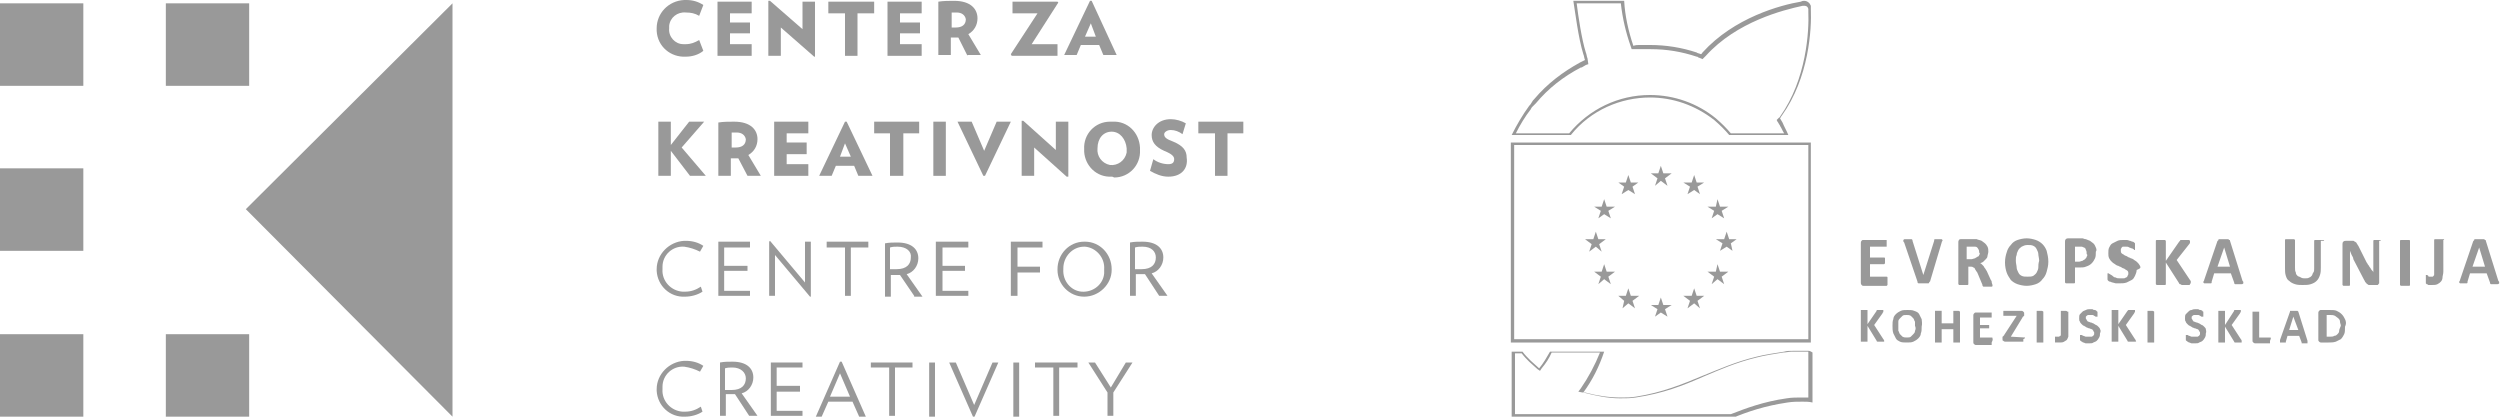 <?xml version="1.0" encoding="UTF-8"?> <!-- Generator: Adobe Illustrator 24.2.1, SVG Export Plug-In . SVG Version: 6.00 Build 0) --> <svg xmlns="http://www.w3.org/2000/svg" xmlns:xlink="http://www.w3.org/1999/xlink" version="1.1" id="Layer_1" x="0px" y="0px" viewBox="0 0 300 50" style="enable-background:new 0 0 300 50;" xml:space="preserve"> <style type="text/css"> .st0{fill:#999999;} </style> <g> <path class="st0" d="M82.3,6.8c-1.8,0.1-3.4-1.2-3.5-3.1c0-0.1,0-0.2,0-0.3c0-1.8,1.4-3.3,3.3-3.4c0.1,0,0.2,0,0.3,0 c0.7,0,1.4,0.2,2,0.6l-0.5,1.3c-0.5-0.3-1-0.4-1.6-0.4c-1-0.1-1.9,0.6-2,1.6c0,0.1,0,0.2,0,0.3c-0.1,1,0.7,1.9,1.7,1.9 c0.1,0,0.2,0,0.3,0c0.6,0,1.1-0.2,1.6-0.5l0.5,1.3C83.8,6.6,83,6.8,82.3,6.8"></path> <polygon class="st0" points="86.1,0.2 86.1,6.7 90.2,6.7 90.2,5.3 87.6,5.3 87.6,4 90,4 90,2.7 87.6,2.7 87.6,1.6 90.2,1.6 90.2,0.2 "></polygon> <polygon class="st0" points="92.4,0.1 92.2,0.1 92.2,6.7 93.7,6.7 93.7,3.3 97.7,6.8 97.8,6.8 97.8,0.2 96.3,0.2 96.3,3.5 "></polygon> <polygon class="st0" points="99.4,0.2 99.4,1.6 101.4,1.6 101.4,6.7 102.9,6.7 102.9,1.6 104.9,1.6 104.9,0.2 "></polygon> <polygon class="st0" points="106.5,0.2 106.5,6.7 110.6,6.7 110.6,5.3 108,5.3 108,4 110.4,4 110.4,2.7 108,2.7 108,1.6 110.6,1.6 110.6,0.2 "></polygon> <path class="st0" d="M116.1,6.7L115,4.5c-0.1,0-0.2,0-0.3,0c-0.2,0-0.3,0-0.6,0v2.1h-1.5V0.2c0.6-0.1,1.3-0.1,1.9-0.1 c2,0,2.8,1,2.8,2.1c0,0.8-0.4,1.5-1.1,1.9l1.5,2.5H116.1z M114.8,1.5c-0.2,0-0.4,0-0.6,0v1.8c0.2,0,0.3,0,0.5,0 c0.7,0,1.2-0.3,1.2-1C115.8,1.8,115.4,1.5,114.8,1.5"></path> <polygon class="st0" points="121.5,0.2 121.5,1.6 124.5,1.6 121.3,6.5 121.4,6.7 126.9,6.7 126.9,5.3 123.8,5.3 127,0.3 126.9,0.2 "></polygon> <path class="st0" d="M130.9,2.8l0.6,1.6h-1.3L130.9,2.8z M130.8,0.1l-3.1,6.5h1.5l0.5-1.2h2.2l0.5,1.2h1.6L131,0.1H130.8z"></path> <polygon class="st0" points="82.8,21.1 80.5,18.1 80.5,21.1 79,21.1 79,14.6 80.5,14.6 80.5,17.4 82.7,14.6 84.5,14.6 81.8,17.7 84.7,21.1 "></polygon> <path class="st0" d="M89.7,21.1L88.6,19c-0.1,0-0.2,0-0.3,0c-0.2,0-0.3,0-0.6,0v2.1h-1.5v-6.4c0.6-0.1,1.3-0.1,1.9-0.1 c2,0,2.8,1,2.8,2.1c0,0.8-0.4,1.5-1.1,1.9l1.5,2.5H89.7z M88.4,15.9c-0.2,0-0.4,0-0.6,0v1.8c0.2,0,0.3,0,0.5,0c0.7,0,1.2-0.3,1.2-1 C89.4,16.2,89,15.9,88.4,15.9"></path> <polygon class="st0" points="92.9,21.1 92.9,14.6 97,14.6 97,16 94.4,16 94.4,17.1 96.8,17.1 96.8,18.5 94.4,18.5 94.4,19.7 97,19.7 97,21.1 "></polygon> <path class="st0" d="M103,21.1l-0.5-1.2h-2.2l-0.5,1.2h-1.5l3.1-6.5h0.2l3.1,6.5H103z M101.4,17.2l-0.6,1.6h1.3L101.4,17.2z"></path> <polygon class="st0" points="108.4,16 108.4,21.1 106.8,21.1 106.8,16 104.9,16 104.9,14.6 110.3,14.6 110.3,16 "></polygon> <rect x="112" y="14.6" class="st0" width="1.5" height="6.5"></rect> <polygon class="st0" points="118.2,21.1 118,21.1 114.9,14.6 116.6,14.6 118.1,18.1 119.6,14.6 121.3,14.6 "></polygon> <polygon class="st0" points="128,21.2 124.1,17.7 124.1,21.1 122.6,21.1 122.6,14.5 122.8,14.5 126.7,18 126.7,14.6 128.2,14.6 128.2,21.2 "></polygon> <path class="st0" d="M133.4,21.2c-1.8,0.1-3.2-1.3-3.3-3c0-0.1,0-0.2,0-0.3c-0.1-1.8,1.3-3.3,3.1-3.3c0.1,0,0.2,0,0.3,0 c1.8-0.1,3.2,1.3,3.3,3.1c0,0.1,0,0.2,0,0.3c0.1,1.8-1.3,3.3-3.1,3.3C133.5,21.2,133.5,21.2,133.4,21.2 M133.4,15.8 c-1,0-1.7,0.8-1.7,2c-0.1,0.9,0.5,1.8,1.5,2c0.9,0.1,1.8-0.5,2-1.5c0-0.2,0-0.4,0-0.5C135.1,16.7,134.4,15.8,133.4,15.8"></path> <path class="st0" d="M140.2,21.2c-0.8,0-1.5-0.3-2.2-0.7l0.4-1.4c0.5,0.4,1.2,0.6,1.8,0.6c0.5,0,0.7-0.2,0.7-0.6 c0-0.3-0.2-0.6-1.2-1c-1.1-0.5-1.5-1.1-1.5-1.9c0-0.9,0.8-1.9,2.3-1.9c0.6,0,1.3,0.2,1.8,0.5l-0.4,1.3c-0.4-0.3-0.9-0.5-1.4-0.5 c-0.5,0-0.8,0.3-0.8,0.5c0,0.4,0.3,0.6,1.1,0.9c1.2,0.5,1.6,1.1,1.6,1.9C142.6,20.2,141.8,21.2,140.2,21.2"></path> <polygon class="st0" points="143.8,14.6 143.8,16 145.8,16 145.8,21.1 147.3,21.1 147.3,16 149.2,16 149.2,14.6 "></polygon> <path class="st0" d="M82.2,35.6c-1.8,0.1-3.3-1.3-3.4-3.1c0-0.1,0-0.2,0-0.2c0-1.8,1.5-3.3,3.3-3.4c0,0,0.1,0,0.2,0 c0.8,0,1.5,0.2,2.1,0.6L84,30.2c-0.6-0.3-1.2-0.5-1.9-0.6c-1.4-0.1-2.6,1-2.6,2.4c0,0.1,0,0.2,0,0.3c-0.1,1.4,1,2.6,2.4,2.7 c0.1,0,0.2,0,0.3,0c0.7,0,1.3-0.2,1.9-0.6l0.2,0.6C83.7,35.4,82.9,35.6,82.2,35.6"></path> <polygon class="st0" points="86.2,35.5 86.2,29 90,29 90,29.7 86.9,29.7 86.9,31.9 89.7,31.9 89.7,32.5 86.9,32.5 86.9,34.9 90,34.9 90,35.5 "></polygon> <polygon class="st0" points="97.2,35.6 93,30.6 93,35.5 92.3,35.5 92.3,29 92.4,28.9 96.6,33.9 96.6,29 97.3,29 97.3,35.6 "></polygon> <polygon class="st0" points="102.1,29.7 102.1,35.5 101.4,35.5 101.4,29.7 99.2,29.7 99.2,29 104.2,29 104.2,29.7 "></polygon> <path class="st0" d="M109.7,35.5L108,33c-0.1,0-0.3,0-0.4,0c-0.2,0-0.5,0-0.7,0v2.6h-0.7v-6.4c0.5-0.1,1-0.1,1.5-0.1 c1.7,0,2.5,0.8,2.5,1.9c0,0.9-0.6,1.7-1.4,1.9l1.9,2.7H109.7z M107.7,29.6c-0.3,0-0.6,0-0.9,0.1v2.6c0.3,0,0.5,0,0.8,0 c1.2,0,1.7-0.6,1.7-1.4C109.4,30.2,108.8,29.6,107.7,29.6"></path> <polygon class="st0" points="112.3,35.5 112.3,29 116.2,29 116.2,29.7 113.1,29.7 113.1,31.9 115.8,31.9 115.8,32.5 113.1,32.5 113.1,34.9 116.2,34.9 116.2,35.5 "></polygon> <polygon class="st0" points="122.1,29.7 122.1,32 124.8,32 124.8,32.7 122.1,32.7 122.1,35.5 121.3,35.5 121.3,29 125.1,29 125.1,29.7 "></polygon> <path class="st0" d="M130.1,35.6c-1.8,0-3.2-1.5-3.2-3.2c0,0,0-0.1,0-0.1c0-1.8,1.4-3.3,3.2-3.3c0,0,0,0,0.1,0 c1.8,0,3.2,1.5,3.2,3.3c0,0,0,0.1,0,0.1C133.4,34.1,131.9,35.6,130.1,35.6C130.1,35.6,130.1,35.6,130.1,35.6 M130.1,29.6 c-1.4,0-2.5,1.2-2.5,2.6c0,0,0,0.1,0,0.1c-0.1,1.4,0.9,2.6,2.2,2.7c1.4,0.1,2.6-0.9,2.7-2.2c0-0.2,0-0.3,0-0.5 c0.1-1.4-1-2.6-2.3-2.7C130.2,29.6,130.1,29.6,130.1,29.6"></path> <path class="st0" d="M139.1,35.5l-1.7-2.6c-0.1,0-0.3,0-0.4,0c-0.2,0-0.5,0-0.7,0v2.6h-0.7v-6.4c0.5-0.1,1-0.1,1.5-0.1 c1.7,0,2.5,0.8,2.5,1.9c0,0.9-0.6,1.7-1.4,1.9l1.9,2.7H139.1z M137.1,29.6c-0.3,0-0.6,0-0.9,0.1v2.6c0.3,0,0.5,0,0.8,0 c1.2,0,1.7-0.6,1.7-1.4C138.7,30.2,138.2,29.6,137.1,29.6"></path> <path class="st0" d="M82.2,50c-1.8,0.1-3.3-1.3-3.4-3.1c0-0.1,0-0.2,0-0.2c0-1.8,1.5-3.3,3.3-3.4c0,0,0.1,0,0.2,0 c0.8,0,1.5,0.2,2.1,0.6L84,44.6c-0.6-0.3-1.2-0.5-1.9-0.6c-1.4-0.1-2.6,1-2.6,2.4c0,0.1,0,0.2,0,0.3c-0.1,1.4,1,2.6,2.4,2.7 c0.1,0,0.2,0,0.3,0c0.7,0,1.3-0.2,1.9-0.6l0.2,0.6C83.7,49.8,82.9,50,82.2,50"></path> <path class="st0" d="M89.9,49.9l-1.7-2.6c-0.1,0-0.3,0-0.4,0c-0.2,0-0.5,0-0.7,0v2.6h-0.7v-6.4c0.5-0.1,1-0.1,1.5-0.1 c1.7,0,2.5,0.8,2.5,1.9c0,0.9-0.6,1.7-1.4,1.9l1.9,2.7H89.9z M87.9,44.1c-0.3,0-0.6,0-0.9,0.1v2.6c0.3,0,0.5,0,0.8,0 c1.2,0,1.7-0.6,1.7-1.4C89.5,44.7,88.9,44.1,87.9,44.1"></path> <polygon class="st0" points="92.5,43.5 92.5,49.9 96.3,49.9 96.3,49.3 93.2,49.3 93.2,47 96,47 96,46.3 93.2,46.3 93.2,44.1 96.3,44.1 96.3,43.5 "></polygon> <path class="st0" d="M100.8,44.8l1.2,2.8h-2.4L100.8,44.8z M100.8,43.4l-2.9,6.6h0.7l0.8-1.8h2.9l0.8,1.8h0.8l-2.9-6.6H100.8z"></path> <polygon class="st0" points="104.5,43.5 104.5,44.1 106.7,44.1 106.7,49.9 107.4,49.9 107.4,44.1 109.5,44.1 109.5,43.5 "></polygon> <rect x="111.5" y="43.5" class="st0" width="0.7" height="6.5"></rect> <polygon class="st0" points="119.1,43.5 116.9,48.6 114.7,43.5 113.9,43.5 116.8,50.1 116.9,50.1 119.8,43.5 "></polygon> <rect x="121.6" y="43.5" class="st0" width="0.7" height="6.5"></rect> <polygon class="st0" points="124.2,43.5 124.2,44.1 126.4,44.1 126.4,49.9 127.1,49.9 127.1,44.1 129.3,44.1 129.3,43.5 "></polygon> <polygon class="st0" points="135.1,43.5 133.3,46.5 131.4,43.5 130.6,43.5 132.9,47.1 132.9,49.9 133.6,49.9 133.6,47.1 135.9,43.5 "></polygon> <rect y="0.4" class="st0" width="10" height="9.9"></rect> <rect y="20.2" class="st0" width="10" height="9.9"></rect> <rect y="40.1" class="st0" width="10" height="9.9"></rect> <rect x="19.9" y="0.4" class="st0" width="10" height="9.9"></rect> <rect x="19.9" y="40.1" class="st0" width="10" height="9.9"></rect> <polygon class="st0" points="29.5,25.1 54.3,50 54.3,0.4 "></polygon> </g> <g> <g> <path class="st0" d="M217,17.4v23.3h-35.3V17.4H217 M217.3,17.1h-36v24h36V17.1L217.3,17.1z"></path> <g> <polygon class="st0" points="198.6,22.3 199.3,21.7 200.1,22.3 199.8,21.4 200.6,20.8 199.6,20.8 199.3,19.9 199,20.8 198.1,20.8 198.9,21.4 "></polygon> <polygon class="st0" points="194.6,23.3 195.4,22.8 196.2,23.3 195.9,22.4 196.6,21.9 195.7,21.9 195.4,21 195.1,21.9 194.2,21.9 194.9,22.4 "></polygon> <polygon class="st0" points="192.5,23.9 192.2,24.8 191.3,24.8 192.1,25.3 191.8,26.2 192.5,25.7 193.3,26.2 193,25.3 193.8,24.8 192.8,24.8 "></polygon> <polygon class="st0" points="191.5,29.6 192.2,30.2 191.9,29.3 192.7,28.7 191.8,28.7 191.5,27.8 191.2,28.7 190.2,28.7 191,29.3 190.7,30.2 "></polygon> <polygon class="st0" points="192.8,32.6 192.5,31.7 192.2,32.6 191.3,32.6 192.1,33.2 191.8,34.1 192.5,33.5 193.3,34.1 193,33.2 193.8,32.6 "></polygon> <polygon class="st0" points="195.7,35.5 195.4,34.6 195.1,35.5 194.2,35.5 194.9,36.1 194.7,37 195.4,36.4 196.2,37 195.9,36.1 196.7,35.5 "></polygon> <polygon class="st0" points="199.6,36.6 199.3,35.7 199,36.6 198.1,36.6 198.9,37.1 198.6,38 199.3,37.5 200.1,38 199.8,37.1 200.6,36.6 "></polygon> <polygon class="st0" points="203.6,35.5 203.3,34.6 203,35.5 202,35.5 202.8,36.1 202.5,37 203.3,36.4 204,37 203.7,36.1 204.5,35.5 "></polygon> <polygon class="st0" points="206.4,32.6 206.1,31.7 205.9,32.6 204.9,32.6 205.7,33.2 205.4,34.1 206.1,33.5 206.9,34.1 206.6,33.2 207.4,32.6 "></polygon> <polygon class="st0" points="208.4,28.7 207.5,28.7 207.2,27.8 206.9,28.7 205.9,28.7 206.7,29.2 206.4,30.1 207.2,29.6 207.9,30.1 207.7,29.2 "></polygon> <polygon class="st0" points="205.4,26.2 206.1,25.7 206.9,26.2 206.6,25.3 207.4,24.8 206.4,24.8 206.1,23.9 205.9,24.8 204.9,24.8 205.7,25.3 "></polygon> <polygon class="st0" points="203.3,21 203,21.9 202,21.9 202.8,22.4 202.5,23.3 203.3,22.8 204,23.3 203.7,22.4 204.5,21.9 203.6,21.9 "></polygon> </g> <g> <path class="st0" d="M194.5,0.4c0.2,1.8,0.6,3.5,1.2,5.2l0.1,0.3l0.3,0c0.2,0,0.3,0,0.5,0l0.2,0c0.4,0,0.9,0,1.3,0 c1.9,0,3.7,0.3,5.5,0.9c0.1,0,0.1,0,0.2,0.1c0.1,0,0.2,0.1,0.3,0.1l0.2,0.1l0.2-0.2c0,0,0.1-0.1,0.1-0.1c0,0,0.1-0.1,0.1-0.1 c3.7-4.1,9.3-5.5,11.6-6l0.1,0c0.1,0,0.1,0,0.2,0c0.2,0,0.4,0.2,0.4,0.4c0,0.1,0,0.2,0,0.3c0.1,2.3-0.2,8.1-3.4,12.6 c0,0,0,0.1-0.1,0.1c0,0-0.1,0.1-0.1,0.1l-0.2,0.2l0.1,0.2c0.1,0.1,0.1,0.2,0.2,0.3c0,0.1,0.1,0.1,0.1,0.2 c0.2,0.3,0.3,0.6,0.5,0.9h-6.4c-0.5-0.6-1.1-1.2-1.8-1.8c-2.2-1.8-5-2.8-7.9-2.8c-3.8,0-7.3,1.7-9.7,4.6h-6.4 c0.5-1,1.1-2,1.8-2.9c0-0.1,0.1-0.1,0.1-0.2c0.1-0.1,0.1-0.1,0.2-0.2c0.1-0.1,0.1-0.1,0.2-0.2c0,0,0.1-0.1,0.1-0.1 c1.5-1.8,3.3-3.2,5.4-4.3l0.1,0c0.2-0.1,0.3-0.2,0.5-0.3l0.3-0.1L190.5,7c-0.1-0.2-0.1-0.5-0.2-0.7c-0.5-1.6-0.9-4.3-1.1-5.9 H194.5 M194.9,0.1h-6.1c0.2,1.2,0.6,4.5,1.2,6.4c0.1,0.2,0.1,0.5,0.2,0.7c-0.2,0.1-0.4,0.2-0.6,0.3c-2,1.1-3.9,2.5-5.5,4.4 c-0.1,0.1-0.2,0.2-0.3,0.4s-0.2,0.3-0.3,0.4c-0.8,1.1-1.5,2.3-2.1,3.5v0h7.1c0,0,0,0,0,0c2.4-3,6-4.5,9.5-4.5 c2.7,0,5.4,0.9,7.7,2.7c0.7,0.6,1.3,1.2,1.8,1.8h7.1c-0.2-0.5-0.5-1-0.7-1.5c-0.1-0.2-0.2-0.3-0.3-0.5c0.1-0.1,0.1-0.2,0.2-0.3 c3.3-4.6,3.6-10.4,3.5-12.8c0-0.1,0-0.3,0-0.4c-0.1-0.3-0.4-0.6-0.8-0.6c-0.1,0-0.2,0-0.4,0.1c-2.4,0.4-8,1.9-11.8,6.1 c-0.1,0.1-0.1,0.2-0.2,0.2c-0.2-0.1-0.4-0.1-0.5-0.2c-1.8-0.6-3.7-0.9-5.6-0.9c-0.4,0-0.9,0-1.3,0c-0.2,0-0.4,0-0.7,0.1 C195.4,3.7,195,1.9,194.9,0.1L194.9,0.1z"></path> <path class="st0" d="M217,42.4v5.3c-0.3,0-0.6,0-0.8,0c-0.6,0-1.2,0-1.8,0.1c-2.8,0.4-4.9,1.2-6.7,1.9h-25.9v-7.3h0.8 c0.3,0.4,0.6,0.7,0.9,1c0.3,0.3,0.7,0.6,1,0.9l0.3,0.2l0.2-0.3c0.5-0.6,0.9-1.2,1.2-1.9h5.8c-0.6,1.5-1.4,3-2.3,4.3l-0.3,0.4 l0.5,0.1l0,0l0.1,0c1.5,0.4,3,0.7,4.4,0.7c0.6,0,1.3,0,1.9-0.1c3.3-0.5,5.6-1.4,8.1-2.5c1.9-0.8,3.9-1.7,6.4-2.3 c0.7-0.2,2.5-0.5,3.2-0.6c0.3,0,0.7-0.1,1-0.1H217 M217,42.1h-1.9c-0.3,0-0.7,0-1,0.1c-0.7,0.1-2.6,0.4-3.3,0.6 c-2.5,0.6-4.5,1.5-6.5,2.3c-2.4,1-4.8,2-8,2.5c-0.6,0.1-1.2,0.1-1.8,0.1c-1.4,0-2.8-0.2-4.3-0.6c-0.1,0-0.1,0-0.2,0 c1.1-1.5,1.9-3.1,2.5-4.9H186c-0.4,0.7-0.8,1.4-1.3,2c-0.3-0.3-0.7-0.6-1-0.9c-0.4-0.4-0.7-0.7-1-1.1h-1.3v8h26.4 c1.9-0.8,4-1.5,6.7-1.9c0.6-0.1,1.2-0.1,1.8-0.1c0.4,0,0.8,0,1.2,0.1v-6C217.2,42.1,217.1,42.1,217,42.1L217,42.1z"></path> </g> </g> <path class="st0" d="M280.7,39.7c0,0.2-0.1,0.3-0.2,0.4c-0.1,0.1-0.2,0.2-0.4,0.2c-0.1,0.1-0.3,0.1-0.5,0.1h-0.4v-2.6h0.4 c0.2,0,0.4,0,0.6,0.1c0.1,0.1,0.3,0.2,0.4,0.3c0.1,0.1,0.2,0.2,0.2,0.4c0,0.2,0.1,0.3,0.1,0.5C280.8,39.4,280.7,39.5,280.7,39.7 M281.4,38.3c-0.1-0.2-0.2-0.4-0.4-0.6c-0.2-0.2-0.4-0.3-0.6-0.4c-0.2-0.1-0.5-0.1-0.9-0.1h-1c-0.1,0-0.1,0-0.2,0.1 c0,0-0.1,0.1-0.1,0.2v3.3c0,0.1,0,0.1,0.1,0.2c0,0,0.1,0.1,0.2,0.1h0.9c0.3,0,0.6,0,0.9-0.1c0.2-0.1,0.4-0.2,0.6-0.3 c0.2-0.2,0.3-0.4,0.4-0.6c0.1-0.2,0.1-0.5,0.1-0.9C281.6,38.8,281.5,38.5,281.4,38.3 M275.8,39.6h-1.1l0.5-1.6h0L275.8,39.6z M275.8,37.4C275.8,37.4,275.8,37.3,275.8,37.4c-0.1-0.1-0.1-0.1-0.1-0.1c0,0-0.1,0-0.2,0c-0.1,0-0.2,0-0.3,0c-0.1,0-0.2,0-0.2,0 c-0.1,0-0.1,0-0.1,0c0,0-0.1,0-0.1,0c0,0,0,0,0,0.1l-1.2,3.4c0,0.1,0,0.1,0,0.2c0,0,0,0.1,0,0.1c0,0,0.1,0,0.1,0c0.1,0,0.1,0,0.2,0 c0.1,0,0.2,0,0.2,0c0.1,0,0.1,0,0.1,0c0,0,0,0,0.1,0c0,0,0,0,0-0.1l0.2-0.7h1.4l0.3,0.8c0,0,0,0,0,0.1c0,0,0,0,0.1,0 c0,0,0.1,0,0.1,0c0.1,0,0.1,0,0.2,0c0.1,0,0.2,0,0.2,0c0.1,0,0.1,0,0.1,0c0,0,0-0.1,0-0.1c0,0,0-0.1,0-0.2L275.8,37.4z M272.5,40.6 C272.5,40.5,272.5,40.5,272.5,40.6c0-0.1,0-0.1-0.1-0.1c0,0,0,0-0.1,0h-1.2v-3c0,0,0,0,0-0.1c0,0,0,0-0.1,0c0,0-0.1,0-0.1,0 c0,0-0.1,0-0.2,0c-0.1,0-0.1,0-0.2,0c0,0-0.1,0-0.1,0c0,0,0,0-0.1,0c0,0,0,0,0,0.1v3.4c0,0.1,0,0.1,0.1,0.2c0,0,0.1,0.1,0.2,0.1 h1.7c0,0,0,0,0.1,0c0,0,0,0,0-0.1c0,0,0-0.1,0-0.1c0,0,0-0.1,0-0.1C272.5,40.7,272.5,40.6,272.5,40.6 M269,40.9c0,0,0-0.1-0.1-0.2 l-1.1-1.7l1-1.4c0-0.1,0.1-0.1,0.1-0.2c0,0,0-0.1,0-0.1c0,0,0,0,0-0.1c0,0,0,0-0.1,0c0,0-0.1,0-0.1,0c-0.1,0-0.1,0-0.2,0 c-0.1,0-0.1,0-0.2,0c0,0-0.1,0-0.1,0c0,0-0.1,0-0.1,0c0,0,0,0,0,0.1L267,39v-1.6c0,0,0,0,0-0.1c0,0,0,0-0.1,0c0,0-0.1,0-0.1,0 c0,0-0.1,0-0.2,0c-0.1,0-0.1,0-0.2,0c0,0-0.1,0-0.1,0c0,0-0.1,0-0.1,0c0,0,0,0,0,0.1v3.6c0,0,0,0,0,0.1c0,0,0,0,0.1,0 c0,0,0.1,0,0.1,0c0,0,0.1,0,0.2,0c0.1,0,0.1,0,0.2,0c0,0,0.1,0,0.1,0c0,0,0,0,0.1,0c0,0,0,0,0-0.1v-1.8l1.1,1.8c0,0,0,0.1,0.1,0.1 c0,0,0.1,0,0.1,0c0.1,0,0.1,0,0.3,0c0.1,0,0.1,0,0.2,0c0.1,0,0.1,0,0.1,0c0,0,0,0,0.1,0C269,41,269,41,269,40.9 C269,40.9,269,40.9,269,40.9 M264.7,39.5c0-0.1-0.1-0.2-0.2-0.3c-0.1-0.1-0.2-0.2-0.3-0.2c-0.1-0.1-0.2-0.1-0.3-0.2 c-0.1,0-0.2-0.1-0.3-0.1c-0.1,0-0.2-0.1-0.3-0.1c-0.1,0-0.1-0.1-0.2-0.2c0-0.1-0.1-0.1-0.1-0.2c0-0.1,0-0.1,0-0.2 c0,0,0.1-0.1,0.1-0.1c0,0,0.1-0.1,0.2-0.1c0.1,0,0.1,0,0.2,0c0.1,0,0.2,0,0.3,0c0.1,0,0.2,0.1,0.2,0.1c0.1,0,0.1,0.1,0.2,0.1 s0.1,0,0.1,0c0,0,0,0,0.1,0c0,0,0,0,0-0.1c0,0,0-0.1,0-0.1c0,0,0-0.1,0-0.1c0-0.1,0-0.1,0-0.1c0,0,0-0.1,0-0.1c0,0,0,0,0-0.1 c0,0,0,0,0,0c0,0-0.1,0-0.1-0.1c-0.1,0-0.1-0.1-0.2-0.1c-0.1,0-0.2,0-0.3-0.1c-0.1,0-0.2,0-0.3,0c-0.2,0-0.3,0-0.5,0.1 c-0.2,0-0.3,0.1-0.4,0.2c-0.1,0.1-0.2,0.2-0.3,0.3c-0.1,0.1-0.1,0.3-0.1,0.5c0,0.2,0,0.3,0.1,0.4c0,0.1,0.1,0.2,0.2,0.3 c0.1,0.1,0.2,0.2,0.3,0.2c0.1,0.1,0.2,0.1,0.3,0.2c0.1,0,0.2,0.1,0.3,0.1c0.1,0,0.2,0.1,0.3,0.1c0.1,0,0.1,0.1,0.2,0.2 c0,0.1,0.1,0.1,0.1,0.2c0,0.1,0,0.1,0,0.2c0,0.1-0.1,0.1-0.1,0.2c-0.1,0-0.1,0.1-0.2,0.1c-0.1,0-0.2,0-0.3,0c-0.1,0-0.3,0-0.4,0 c-0.1,0-0.2-0.1-0.3-0.1c-0.1,0-0.1-0.1-0.2-0.1c0,0-0.1,0-0.1,0c0,0,0,0-0.1,0c0,0,0,0,0,0.1c0,0,0,0.1,0,0.1c0,0,0,0.1,0,0.2 c0,0.1,0,0.2,0,0.2c0,0,0,0.1,0.1,0.1c0,0,0.1,0.1,0.1,0.1c0.1,0,0.1,0.1,0.2,0.1c0.1,0,0.2,0.1,0.3,0.1c0.1,0,0.2,0,0.4,0 c0.2,0,0.4,0,0.5-0.1c0.2-0.1,0.3-0.1,0.4-0.2c0.1-0.1,0.2-0.2,0.3-0.4c0.1-0.2,0.1-0.3,0.1-0.5C264.8,39.8,264.7,39.6,264.7,39.5 M258.5,37.4C258.5,37.4,258.5,37.3,258.5,37.4C258.5,37.3,258.5,37.3,258.5,37.4c-0.1-0.1-0.2-0.1-0.2-0.1c0,0-0.1,0-0.2,0 c-0.1,0-0.1,0-0.2,0c0,0-0.1,0-0.1,0c0,0-0.1,0-0.1,0c0,0,0,0,0,0.1V41c0,0,0,0,0,0.1c0,0,0,0,0.1,0c0,0,0.1,0,0.1,0 c0.1,0,0.1,0,0.2,0c0.1,0,0.1,0,0.2,0c0,0,0.1,0,0.1,0c0,0,0,0,0.1,0c0,0,0,0,0-0.1V37.4z M256.3,40.9c0,0,0-0.1-0.1-0.2l-1.1-1.7 l1-1.4c0-0.1,0.1-0.1,0.1-0.2c0,0,0-0.1,0-0.1c0,0,0,0,0-0.1c0,0,0,0-0.1,0c0,0-0.1,0-0.1,0c-0.1,0-0.1,0-0.2,0c-0.1,0-0.1,0-0.2,0 c0,0-0.1,0-0.1,0c0,0-0.1,0-0.1,0c0,0,0,0-0.1,0.1l-1.1,1.6v-1.6c0,0,0,0,0-0.1c0,0,0,0-0.1,0c0,0-0.1,0-0.1,0c0,0-0.1,0-0.2,0 c-0.1,0-0.1,0-0.2,0c0,0-0.1,0-0.1,0c0,0,0,0-0.1,0c0,0,0,0,0,0.1v3.6c0,0,0,0,0,0.1c0,0,0,0,0.1,0c0,0,0.1,0,0.1,0 c0,0,0.1,0,0.2,0c0.1,0,0.1,0,0.2,0c0,0,0.1,0,0.1,0c0,0,0,0,0.1,0c0,0,0,0,0-0.1v-1.8l1.1,1.8c0,0,0,0.1,0.1,0.1c0,0,0.1,0,0.1,0 c0.1,0,0.1,0,0.3,0c0.1,0,0.1,0,0.2,0c0.1,0,0.1,0,0.1,0c0,0,0.1,0,0.1,0C256.3,41,256.4,41,256.3,40.9 C256.4,40.9,256.3,40.9,256.3,40.9 M252,39.5c0-0.1-0.1-0.2-0.2-0.3c-0.1-0.1-0.2-0.2-0.3-0.2c-0.1-0.1-0.2-0.1-0.3-0.2 c-0.1,0-0.2-0.1-0.3-0.1c-0.1,0-0.2-0.1-0.3-0.1c-0.1,0-0.1-0.1-0.2-0.2c0-0.1-0.1-0.1-0.1-0.2c0-0.1,0-0.1,0-0.2 c0,0,0.1-0.1,0.1-0.1c0,0,0.1-0.1,0.2-0.1c0.1,0,0.1,0,0.2,0c0.1,0,0.2,0,0.3,0c0.1,0,0.2,0.1,0.2,0.1c0.1,0,0.1,0.1,0.2,0.1 c0,0,0.1,0,0.1,0c0,0,0,0,0.1,0c0,0,0,0,0-0.1c0,0,0-0.1,0-0.1c0,0,0-0.1,0-0.1c0-0.1,0-0.1,0-0.1c0,0,0-0.1,0-0.1c0,0,0,0,0-0.1 c0,0,0,0,0,0c0,0-0.1,0-0.1-0.1c-0.1,0-0.1-0.1-0.2-0.1c-0.1,0-0.2,0-0.3-0.1c-0.1,0-0.2,0-0.3,0c-0.2,0-0.3,0-0.5,0.1 s-0.3,0.1-0.4,0.2c-0.1,0.1-0.2,0.2-0.3,0.3c-0.1,0.1-0.1,0.3-0.1,0.5c0,0.2,0,0.3,0.1,0.4c0,0.1,0.1,0.2,0.2,0.3 c0.1,0.1,0.2,0.2,0.3,0.2c0.1,0.1,0.2,0.1,0.3,0.2c0.1,0,0.2,0.1,0.3,0.1c0.1,0,0.2,0.1,0.3,0.1c0.1,0,0.1,0.1,0.2,0.2 c0,0.1,0.1,0.1,0.1,0.2c0,0.1,0,0.1,0,0.2c0,0.1-0.1,0.1-0.1,0.2c-0.1,0-0.1,0.1-0.2,0.1c-0.1,0-0.2,0-0.3,0c-0.1,0-0.3,0-0.4,0 c-0.1,0-0.2-0.1-0.3-0.1c-0.1,0-0.1-0.1-0.2-0.1c0,0-0.1,0-0.1,0c0,0,0,0-0.1,0c0,0,0,0,0,0.1c0,0,0,0.1,0,0.1c0,0,0,0.1,0,0.2 c0,0.1,0,0.2,0,0.2c0,0,0,0.1,0.1,0.1c0,0,0.1,0.1,0.1,0.1c0.1,0,0.1,0.1,0.2,0.1c0.1,0,0.2,0.1,0.3,0.1c0.1,0,0.2,0,0.4,0 c0.2,0,0.4,0,0.5-0.1c0.2-0.1,0.3-0.1,0.4-0.2c0.1-0.1,0.2-0.2,0.3-0.4c0.1-0.2,0.1-0.3,0.1-0.5C252.1,39.8,252.1,39.6,252,39.5 M248.1,37.4C248.1,37.3,248.1,37.3,248.1,37.4C248.1,37.3,248.1,37.3,248.1,37.4c-0.1-0.1-0.2-0.1-0.2-0.1c0,0-0.1,0-0.2,0 c-0.1,0-0.1,0-0.2,0c0,0-0.1,0-0.1,0c0,0,0,0-0.1,0c0,0,0,0,0,0.1V40c0,0.1,0,0.2,0,0.2c0,0.1,0,0.1-0.1,0.1c0,0-0.1,0.1-0.1,0.1 s-0.1,0-0.1,0c-0.1,0-0.1,0-0.1,0c0,0-0.1,0-0.1,0c0,0-0.1,0-0.1,0c0,0,0,0-0.1,0c0,0,0,0,0,0c0,0,0,0,0,0.1c0,0,0,0.1,0,0.1 c0,0,0,0.1,0,0.2c0,0.1,0,0.1,0,0.1c0,0,0,0.1,0,0.1c0,0,0,0,0,0.1c0,0,0,0,0,0c0,0,0,0,0.1,0c0,0,0.1,0,0.1,0c0,0,0.1,0,0.2,0 c0.1,0,0.1,0,0.2,0c0.2,0,0.3,0,0.5-0.1c0.1-0.1,0.2-0.1,0.3-0.2c0.1-0.1,0.1-0.2,0.2-0.4c0-0.1,0-0.3,0-0.5V37.4z M245.2,37.4 C245.2,37.4,245.2,37.3,245.2,37.4C245.2,37.3,245.2,37.3,245.2,37.4c-0.1-0.1-0.2-0.1-0.2-0.1c0,0-0.1,0-0.2,0c-0.1,0-0.1,0-0.2,0 c0,0-0.1,0-0.1,0c0,0-0.1,0-0.1,0c0,0,0,0,0,0.1V41c0,0,0,0,0,0.1c0,0,0,0,0.1,0c0,0,0.1,0,0.1,0c0.1,0,0.1,0,0.2,0 c0.1,0,0.1,0,0.2,0c0,0,0.1,0,0.1,0c0,0,0,0,0.1,0c0,0,0,0,0-0.1V37.4z M243,40.5C243,40.5,243,40.4,243,40.5l-1.7-0.1l1.4-2.3 c0-0.1,0.1-0.1,0.1-0.1c0,0,0-0.1,0.1-0.1c0,0,0-0.1,0-0.1c0,0,0-0.1,0-0.1v-0.1c0-0.1,0-0.1-0.1-0.2c0,0-0.1-0.1-0.2-0.1h-2.1 c0,0,0,0-0.1,0c0,0,0,0,0,0.1c0,0,0,0.1,0,0.1c0,0,0,0.1,0,0.1c0,0.1,0,0.1,0,0.1c0,0,0,0.1,0,0.1c0,0,0,0,0,0.1c0,0,0,0,0.1,0h1.5 l-1.5,2.3c0,0.1-0.1,0.1-0.1,0.1c0,0,0,0.1-0.1,0.1c0,0,0,0.1,0,0.1c0,0,0,0.1,0,0.1v0.1c0,0.1,0,0.2,0.1,0.2c0,0,0.1,0.1,0.2,0.1 h2.2c0,0,0,0,0,0c0,0,0,0,0-0.1c0,0,0-0.1,0-0.1c0,0,0-0.1,0-0.1C243,40.6,243,40.6,243,40.5 M239.1,40.6 C239.1,40.6,239.1,40.5,239.1,40.6c0-0.1,0-0.1-0.1-0.1c0,0,0,0,0,0h-1.4v-1.1h1.1c0,0,0,0,0,0c0,0,0,0,0,0c0,0,0-0.1,0-0.1 c0,0,0-0.1,0-0.1c0-0.1,0-0.1,0-0.1c0,0,0-0.1,0-0.1c0,0,0,0,0,0c0,0,0,0,0,0h-1.1v-0.9h1.4c0,0,0,0,0,0c0,0,0,0,0-0.1 c0,0,0-0.1,0-0.1c0,0,0-0.1,0-0.1c0-0.1,0-0.1,0-0.1c0,0,0-0.1,0-0.1c0,0,0,0,0-0.1c0,0,0,0,0,0h-1.9c-0.1,0-0.1,0-0.2,0.1 c0,0-0.1,0.1-0.1,0.2v3.3c0,0.1,0,0.1,0.1,0.2c0,0,0.1,0.1,0.2,0.1h1.9c0,0,0,0,0,0c0,0,0,0,0-0.1c0,0,0-0.1,0-0.1c0,0,0-0.1,0-0.1 C239.2,40.7,239.1,40.7,239.1,40.6 M235.2,37.4C235.2,37.4,235.2,37.3,235.2,37.4C235.1,37.3,235.1,37.3,235.2,37.4 c-0.1-0.1-0.2-0.1-0.2-0.1c0,0-0.1,0-0.2,0c-0.1,0-0.1,0-0.2,0c0,0-0.1,0-0.1,0c0,0,0,0-0.1,0c0,0,0,0,0,0.1v1.4H233v-1.4 c0,0,0,0,0-0.1c0,0,0,0-0.1,0c0,0-0.1,0-0.1,0c0,0-0.1,0-0.2,0c-0.1,0-0.1,0-0.2,0c-0.1,0-0.1,0-0.1,0c0,0-0.1,0-0.1,0 c0,0,0,0,0,0.1V41c0,0,0,0,0,0.1c0,0,0,0,0.1,0c0,0,0.1,0,0.1,0c0,0,0.1,0,0.2,0c0.1,0,0.1,0,0.2,0c0,0,0.1,0,0.1,0 c0,0,0.1,0,0.1,0c0,0,0,0,0-0.1v-1.5h1.4V41c0,0,0,0,0,0.1c0,0,0,0,0.1,0c0,0,0.1,0,0.1,0c0,0,0.1,0,0.2,0c0.1,0,0.1,0,0.2,0 c0,0,0.1,0,0.1,0c0,0,0,0,0.1,0c0,0,0,0,0-0.1V37.4z M229.8,39.7c0,0.2-0.1,0.3-0.2,0.4c-0.1,0.1-0.2,0.2-0.3,0.3 c-0.1,0.1-0.3,0.1-0.5,0.1c-0.2,0-0.3,0-0.5-0.1c-0.1-0.1-0.2-0.2-0.3-0.3c-0.1-0.1-0.1-0.3-0.2-0.4c0-0.2,0-0.4,0-0.6 c0-0.2,0-0.3,0-0.5c0-0.2,0.1-0.3,0.2-0.4c0.1-0.1,0.2-0.2,0.3-0.3c0.1-0.1,0.3-0.1,0.5-0.1c0.2,0,0.3,0,0.5,0.1 c0.1,0.1,0.2,0.2,0.3,0.3c0.1,0.1,0.1,0.3,0.2,0.4c0,0.2,0,0.3,0,0.5C229.9,39.3,229.9,39.5,229.8,39.7 M230.6,38.3 c-0.1-0.2-0.2-0.4-0.3-0.6c-0.1-0.2-0.3-0.3-0.6-0.4c-0.2-0.1-0.5-0.1-0.8-0.1c-0.3,0-0.6,0-0.8,0.1c-0.2,0.1-0.4,0.2-0.6,0.4 c-0.2,0.2-0.3,0.4-0.3,0.6c-0.1,0.2-0.1,0.5-0.1,0.8c0,0.3,0,0.6,0.1,0.9c0.1,0.2,0.2,0.4,0.3,0.6c0.1,0.2,0.3,0.3,0.5,0.4 c0.2,0.1,0.5,0.1,0.8,0.1c0.3,0,0.6,0,0.8-0.1c0.2-0.1,0.4-0.2,0.6-0.4c0.2-0.2,0.3-0.4,0.3-0.6c0.1-0.2,0.1-0.5,0.1-0.8 C230.7,38.8,230.6,38.5,230.6,38.3 M226.1,40.9c0,0,0-0.1-0.1-0.2l-1.1-1.7l1-1.4c0-0.1,0.1-0.1,0.1-0.2c0,0,0-0.1,0-0.1 c0,0,0,0,0-0.1c0,0,0,0-0.1,0c0,0-0.1,0-0.1,0c0,0-0.1,0-0.2,0c-0.1,0-0.1,0-0.2,0c0,0-0.1,0-0.1,0c0,0-0.1,0-0.1,0c0,0,0,0,0,0.1 l-1.1,1.6v-1.6c0,0,0,0,0-0.1c0,0,0,0-0.1,0c0,0-0.1,0-0.1,0c0,0-0.1,0-0.2,0c-0.1,0-0.1,0-0.2,0c0,0-0.1,0-0.1,0c0,0-0.1,0-0.1,0 c0,0,0,0,0,0.1v3.6c0,0,0,0,0,0.1c0,0,0,0,0.1,0c0,0,0.1,0,0.1,0c0,0,0.1,0,0.2,0c0.1,0,0.1,0,0.2,0c0,0,0.1,0,0.1,0c0,0,0,0,0.1,0 c0,0,0,0,0-0.1v-1.8l1.1,1.8c0,0,0,0.1,0.1,0.1c0,0,0.1,0,0.1,0c0.1,0,0.1,0,0.3,0c0.1,0,0.1,0,0.2,0c0.1,0,0.1,0,0.1,0 c0,0,0,0,0.1,0C226.1,41,226.1,41,226.1,40.9C226.1,40.9,226.1,40.9,226.1,40.9"></path> <path class="st0" d="M298.2,32h-1.5l0.8-2.3h0L298.2,32z M298.3,28.9c0-0.1,0-0.1-0.1-0.1c0,0-0.1-0.1-0.1-0.1c-0.1,0-0.1,0-0.2,0 c-0.1,0-0.2,0-0.4,0c-0.1,0-0.3,0-0.3,0c-0.1,0-0.2,0-0.2,0c0,0-0.1,0-0.1,0.1c0,0,0,0.1-0.1,0.1l-1.6,4.7c0,0.1-0.1,0.2-0.1,0.2 c0,0.1,0,0.1,0,0.1c0,0,0.1,0.1,0.1,0.1c0.1,0,0.2,0,0.3,0c0.1,0,0.2,0,0.3,0c0.1,0,0.1,0,0.2,0c0,0,0.1,0,0.1-0.1s0-0.1,0-0.1 l0.3-1h2l0.4,1.1c0,0,0,0.1,0,0.1c0,0,0,0,0.1,0.1c0,0,0.1,0,0.2,0c0.1,0,0.2,0,0.3,0c0.1,0,0.2,0,0.3,0c0.1,0,0.1,0,0.2-0.1 c0,0,0-0.1,0-0.1c0-0.1,0-0.1-0.1-0.2L298.3,28.9z M293.3,28.8C293.3,28.8,293.3,28.8,293.3,28.8c0-0.1-0.1-0.1-0.1-0.1 c0,0-0.1,0-0.2,0c-0.1,0-0.2,0-0.3,0s-0.2,0-0.3,0c-0.1,0-0.1,0-0.2,0c0,0-0.1,0-0.1,0.1c0,0,0,0,0,0.1v3.7c0,0.1,0,0.2,0,0.3 c0,0.1,0,0.2-0.1,0.2c0,0.1-0.1,0.1-0.1,0.1c-0.1,0-0.1,0-0.2,0s-0.1,0-0.2,0c-0.1,0-0.1,0-0.1-0.1c0,0-0.1,0-0.1-0.1 c0,0-0.1,0-0.1,0c0,0,0,0-0.1,0c0,0,0,0,0,0.1c0,0,0,0.1,0,0.2c0,0.1,0,0.1,0,0.2c0,0.1,0,0.1,0,0.2c0,0,0,0.1,0,0.1 c0,0,0,0.1,0,0.1c0,0,0,0,0,0.1c0,0,0,0,0.1,0.1c0,0,0.1,0,0.2,0.1c0.1,0,0.1,0,0.2,0c0.1,0,0.2,0,0.2,0c0.3,0,0.5,0,0.7-0.1 c0.2-0.1,0.3-0.2,0.4-0.3c0.1-0.1,0.2-0.3,0.2-0.5c0-0.2,0.1-0.4,0.1-0.7V28.8z M289.2,28.9C289.2,28.8,289.2,28.8,289.2,28.9 c0-0.1-0.1-0.1-0.1-0.1c0,0-0.1,0-0.2,0c-0.1,0-0.2,0-0.3,0c-0.1,0-0.2,0-0.3,0c-0.1,0-0.1,0-0.2,0c0,0-0.1,0-0.1,0.1 c0,0,0,0,0,0.1v5.1c0,0,0,0.1,0,0.1c0,0,0,0,0.1,0.1c0,0,0.1,0,0.2,0c0.1,0,0.2,0,0.3,0c0.1,0,0.2,0,0.3,0c0.1,0,0.1,0,0.2,0 c0,0,0.1,0,0.1-0.1c0,0,0,0,0-0.1V28.9z M285.7,28.9C285.7,28.8,285.7,28.8,285.7,28.9c0-0.1-0.1-0.1-0.1-0.1c0,0-0.1,0-0.1,0 c-0.1,0-0.1,0-0.2,0c-0.1,0-0.2,0-0.2,0c-0.1,0-0.1,0-0.2,0c0,0-0.1,0-0.1,0.1c0,0,0,0,0,0.1v2.5c0,0.2,0,0.4,0,0.6 c0,0.2,0,0.4,0,0.6h0c0-0.1-0.1-0.2-0.2-0.3c-0.1-0.1-0.1-0.2-0.2-0.3c-0.1-0.1-0.1-0.2-0.2-0.3c-0.1-0.1-0.1-0.2-0.2-0.3l-1-2 c-0.1-0.1-0.1-0.2-0.2-0.3c0-0.1-0.1-0.1-0.2-0.2c-0.1,0-0.1-0.1-0.2-0.1c-0.1,0-0.2,0-0.3,0h-0.6c-0.1,0-0.2,0-0.3,0.1 c-0.1,0.1-0.1,0.2-0.1,0.3v4.8c0,0,0,0.1,0,0.1c0,0,0,0,0.1,0.1c0,0,0.1,0,0.1,0c0.1,0,0.1,0,0.2,0c0.1,0,0.2,0,0.2,0 c0.1,0,0.1,0,0.2,0c0,0,0.1,0,0.1-0.1c0,0,0,0,0-0.1v-2.8c0-0.2,0-0.4,0-0.6c0-0.2,0-0.4,0-0.6h0c0.1,0.2,0.1,0.3,0.2,0.5 c0.1,0.2,0.2,0.3,0.2,0.5l1.3,2.5c0.1,0.1,0.1,0.3,0.2,0.3c0.1,0.1,0.1,0.2,0.2,0.2c0.1,0.1,0.1,0.1,0.2,0.1c0.1,0,0.2,0,0.3,0h0.5 c0.1,0,0.1,0,0.2,0c0,0,0.1,0,0.1-0.1c0,0,0.1-0.1,0.1-0.1c0,0,0-0.1,0-0.2V28.9z M278.9,28.9C278.9,28.8,278.9,28.8,278.9,28.9 c0-0.1-0.1-0.1-0.1-0.1c0,0-0.1,0-0.2,0c-0.1,0-0.2,0-0.3,0c-0.1,0-0.2,0-0.3,0c-0.1,0-0.1,0-0.2,0c0,0-0.1,0-0.1,0.1 c0,0,0,0,0,0.1v3.2c0,0.2,0,0.4-0.1,0.5c-0.1,0.1-0.1,0.3-0.2,0.4c-0.1,0.1-0.2,0.2-0.3,0.2c-0.1,0.1-0.3,0.1-0.5,0.1 c-0.2,0-0.3,0-0.5-0.1c-0.1-0.1-0.3-0.1-0.4-0.2c-0.1-0.1-0.2-0.2-0.2-0.4c-0.1-0.2-0.1-0.3-0.1-0.6v-3.2c0,0,0-0.1,0-0.1 c0,0,0,0-0.1-0.1c0,0-0.1,0-0.2,0c-0.1,0-0.2,0-0.3,0c-0.1,0-0.2,0-0.3,0c-0.1,0-0.1,0-0.2,0c0,0-0.1,0-0.1,0.1c0,0,0,0,0,0.1v3.3 c0,0.3,0,0.6,0.1,0.9c0.1,0.3,0.2,0.5,0.4,0.6c0.2,0.2,0.4,0.3,0.7,0.4c0.3,0.1,0.6,0.1,0.9,0.1c0.4,0,0.7,0,1-0.1 c0.3-0.1,0.5-0.2,0.7-0.4c0.2-0.2,0.3-0.4,0.4-0.7c0.1-0.3,0.1-0.6,0.1-0.9V28.9z M267.6,32h-1.5l0.8-2.3h0L267.6,32z M267.6,28.9 c0-0.1,0-0.1-0.1-0.1c0,0-0.1-0.1-0.1-0.1c-0.1,0-0.1,0-0.2,0c-0.1,0-0.2,0-0.4,0c-0.1,0-0.3,0-0.3,0c-0.1,0-0.2,0-0.2,0 c0,0-0.1,0-0.1,0.1c0,0,0,0.1-0.1,0.1l-1.6,4.7c0,0.1-0.1,0.2-0.1,0.2c0,0.1,0,0.1,0,0.1c0,0,0.1,0.1,0.1,0.1c0.1,0,0.2,0,0.3,0 c0.1,0,0.2,0,0.3,0c0.1,0,0.1,0,0.2,0c0,0,0.1,0,0.1-0.1c0,0,0-0.1,0-0.1l0.3-1h2l0.4,1.1c0,0,0,0.1,0,0.1c0,0,0,0,0.1,0.1 c0,0,0.1,0,0.2,0c0.1,0,0.2,0,0.3,0c0.1,0,0.2,0,0.3,0c0.1,0,0.1,0,0.2-0.1c0,0,0-0.1,0-0.1c0-0.1,0-0.1-0.1-0.2L267.6,28.9z M262.9,33.8c0,0,0-0.1-0.1-0.2l-1.6-2.4l1.5-1.9c0.1-0.1,0.1-0.2,0.1-0.2c0-0.1,0-0.1,0-0.1c0,0,0-0.1,0-0.1c0,0,0,0-0.1-0.1 c0,0-0.1,0-0.2,0c-0.1,0-0.2,0-0.3,0c-0.1,0-0.2,0-0.3,0c-0.1,0-0.1,0-0.2,0c0,0-0.1,0-0.1,0.1c0,0-0.1,0.1-0.1,0.1l-1.6,2.3v-2.3 c0,0,0-0.1,0-0.1c0,0,0,0-0.1-0.1c0,0-0.1,0-0.2,0c-0.1,0-0.2,0-0.3,0s-0.2,0-0.3,0c-0.1,0-0.1,0-0.2,0c0,0-0.1,0-0.1,0.1 c0,0,0,0,0,0.1v5c0,0,0,0.1,0,0.1c0,0,0,0,0.1,0.1c0,0,0.1,0,0.2,0c0.1,0,0.2,0,0.3,0s0.2,0,0.3,0c0.1,0,0.1,0,0.2,0 c0,0,0.1,0,0.1-0.1c0,0,0,0,0-0.1v-2.5l1.6,2.5c0,0,0,0.1,0.1,0.1c0,0,0.1,0,0.2,0.1c0.1,0,0.2,0,0.4,0c0.1,0,0.2,0,0.3,0 c0.1,0,0.1,0,0.2,0c0,0,0.1,0,0.1-0.1C262.9,34,262.9,33.9,262.9,33.8C262.9,33.9,262.9,33.8,262.9,33.8 M256.8,31.9 c-0.1-0.2-0.2-0.3-0.3-0.4c-0.1-0.1-0.2-0.2-0.4-0.3c-0.1-0.1-0.3-0.2-0.4-0.2c-0.1-0.1-0.3-0.1-0.4-0.2c-0.1-0.1-0.3-0.1-0.4-0.2 c-0.1-0.1-0.2-0.1-0.3-0.2c-0.1-0.1-0.1-0.2-0.1-0.3c0-0.1,0-0.2,0-0.2c0-0.1,0.1-0.1,0.1-0.2c0.1-0.1,0.1-0.1,0.2-0.1 c0.1,0,0.2,0,0.3,0c0.2,0,0.3,0,0.4,0.1c0.1,0,0.2,0.1,0.3,0.1c0.1,0,0.2,0.1,0.2,0.1c0.1,0,0.1,0.1,0.1,0.1c0,0,0.1,0,0.1,0 c0,0,0,0,0-0.1c0,0,0-0.1,0-0.1c0-0.1,0-0.1,0-0.2c0-0.1,0-0.1,0-0.2c0,0,0-0.1,0-0.1c0,0,0-0.1,0-0.1c0,0,0,0-0.1-0.1 c0,0-0.1-0.1-0.2-0.1c-0.1,0-0.2-0.1-0.3-0.1c-0.1,0-0.2-0.1-0.4-0.1c-0.1,0-0.3,0-0.4,0c-0.2,0-0.5,0-0.7,0.1 c-0.2,0.1-0.4,0.2-0.6,0.3c-0.2,0.1-0.3,0.3-0.4,0.5c-0.1,0.2-0.1,0.4-0.1,0.7c0,0.2,0,0.4,0.1,0.6c0.1,0.2,0.2,0.3,0.3,0.4 c0.1,0.1,0.2,0.2,0.4,0.3c0.1,0.1,0.3,0.2,0.4,0.2c0.1,0.1,0.3,0.1,0.4,0.2c0.1,0.1,0.3,0.1,0.4,0.2c0.1,0.1,0.2,0.1,0.3,0.2 c0.1,0.1,0.1,0.2,0.1,0.3c0,0.1,0,0.2-0.1,0.3c0,0.1-0.1,0.2-0.2,0.2c-0.1,0.1-0.2,0.1-0.3,0.1c-0.1,0-0.2,0-0.4,0 c-0.2,0-0.4,0-0.5-0.1c-0.2,0-0.3-0.1-0.4-0.2c-0.1-0.1-0.2-0.1-0.3-0.2c-0.1,0-0.1-0.1-0.2-0.1c0,0-0.1,0-0.1,0c0,0,0,0,0,0.1 c0,0,0,0.1,0,0.1c0,0.1,0,0.1,0,0.2c0,0.1,0,0.2,0,0.3c0,0.1,0,0.1,0.1,0.2c0,0,0.1,0.1,0.2,0.1c0.1,0,0.2,0.1,0.3,0.1 c0.1,0,0.3,0.1,0.4,0.1c0.2,0,0.3,0,0.5,0c0.3,0,0.5,0,0.8-0.1c0.2-0.1,0.4-0.2,0.6-0.3c0.2-0.1,0.3-0.3,0.4-0.5 c0.1-0.2,0.2-0.5,0.2-0.7C256.9,32.2,256.9,32.1,256.8,31.9 M250.4,30.8c0,0.1-0.1,0.2-0.2,0.3c-0.1,0.1-0.2,0.1-0.3,0.2 c-0.1,0-0.3,0.1-0.4,0.1H249v-1.8h0.5c0.1,0,0.2,0,0.3,0c0.1,0,0.2,0.1,0.3,0.1c0.1,0.1,0.2,0.1,0.2,0.3c0.1,0.1,0.1,0.3,0.1,0.5 C250.5,30.5,250.5,30.7,250.4,30.8 M251.5,29.7c-0.1-0.2-0.1-0.3-0.3-0.5c-0.1-0.1-0.3-0.2-0.4-0.3c-0.2-0.1-0.3-0.1-0.5-0.2 c-0.2,0-0.3-0.1-0.4-0.1c-0.1,0-0.2,0-0.4,0h-1.3c-0.1,0-0.2,0-0.3,0.1c-0.1,0.1-0.1,0.2-0.1,0.3v4.8c0,0,0,0.1,0,0.1 c0,0,0,0,0.1,0.1c0,0,0.1,0,0.2,0c0.1,0,0.2,0,0.3,0c0.1,0,0.2,0,0.3,0c0.1,0,0.1,0,0.2,0c0,0,0.1,0,0.1-0.1c0,0,0,0,0-0.1v-1.7 h0.4c0.4,0,0.7,0,0.9-0.1c0.3-0.1,0.5-0.2,0.7-0.4c0.2-0.2,0.3-0.4,0.4-0.6c0.1-0.2,0.1-0.5,0.1-0.8 C251.6,30.1,251.6,29.9,251.5,29.7 M244.6,32.1c0,0.2-0.1,0.4-0.2,0.6c-0.1,0.2-0.3,0.3-0.4,0.4c-0.2,0.1-0.4,0.1-0.7,0.1 c-0.3,0-0.5,0-0.7-0.1c-0.2-0.1-0.3-0.2-0.4-0.4c-0.1-0.2-0.2-0.4-0.2-0.6c0-0.2-0.1-0.5-0.1-0.8c0-0.3,0-0.5,0.1-0.7 c0-0.2,0.1-0.4,0.2-0.6c0.1-0.2,0.3-0.3,0.4-0.4c0.2-0.1,0.4-0.2,0.7-0.2c0.3,0,0.5,0,0.7,0.1c0.2,0.1,0.3,0.2,0.4,0.4 c0.1,0.2,0.2,0.4,0.2,0.6c0,0.2,0.1,0.5,0.1,0.8C244.6,31.6,244.6,31.9,244.6,32.1 M245.6,30.1c-0.1-0.3-0.3-0.6-0.5-0.8 c-0.2-0.2-0.5-0.4-0.8-0.5c-0.3-0.1-0.7-0.2-1.1-0.2c-0.4,0-0.8,0.1-1.1,0.2c-0.3,0.1-0.6,0.3-0.8,0.6c-0.2,0.2-0.4,0.5-0.5,0.9 c-0.1,0.3-0.2,0.7-0.2,1.2c0,0.5,0.1,0.9,0.2,1.2c0.1,0.3,0.3,0.6,0.5,0.9c0.2,0.2,0.5,0.4,0.8,0.5c0.3,0.1,0.7,0.2,1.1,0.2 c0.4,0,0.8-0.1,1.1-0.2c0.3-0.1,0.6-0.3,0.8-0.6c0.2-0.2,0.4-0.5,0.5-0.9c0.1-0.4,0.2-0.7,0.2-1.2 C245.8,30.9,245.7,30.5,245.6,30.1 M237.5,30.6c0,0.1-0.1,0.2-0.2,0.2c-0.1,0.1-0.2,0.1-0.3,0.2c-0.1,0-0.3,0.1-0.4,0.1h-0.6v-1.5 h0.5c0.1,0,0.2,0,0.3,0c0.1,0,0.1,0,0.2,0c0.2,0,0.3,0.1,0.4,0.3c0.1,0.1,0.1,0.3,0.1,0.4C237.6,30.4,237.6,30.5,237.5,30.6 M239,33.8c0,0,0-0.1-0.1-0.2l-0.5-1.1c-0.1-0.1-0.1-0.2-0.2-0.3c-0.1-0.1-0.1-0.2-0.2-0.3c-0.1-0.1-0.1-0.1-0.2-0.2 c-0.1-0.1-0.1-0.1-0.2-0.1c0.2-0.1,0.3-0.1,0.4-0.2c0.1-0.1,0.2-0.2,0.3-0.3c0.1-0.1,0.2-0.2,0.2-0.4c0-0.1,0.1-0.3,0.1-0.5 c0-0.2,0-0.4-0.1-0.6c-0.1-0.2-0.2-0.3-0.3-0.4c-0.1-0.1-0.3-0.2-0.4-0.3c-0.2-0.1-0.4-0.1-0.6-0.2c-0.1,0-0.2,0-0.2,0 c-0.1,0-0.2,0-0.3,0h-1.4c-0.1,0-0.2,0-0.2,0.1c-0.1,0.1-0.1,0.1-0.1,0.3v4.9c0,0,0,0.1,0,0.1c0,0,0,0,0.1,0.1c0,0,0.1,0,0.2,0 c0.1,0,0.2,0,0.3,0c0.1,0,0.2,0,0.3,0c0.1,0,0.1,0,0.2,0c0,0,0.1,0,0.1-0.1c0,0,0,0,0-0.1v-2h0.3c0.1,0,0.2,0,0.3,0.1 c0.1,0,0.2,0.1,0.2,0.2c0.1,0.1,0.1,0.2,0.2,0.3c0.1,0.1,0.1,0.2,0.2,0.4l0.5,1.2c0,0,0,0.1,0,0.1c0,0,0,0,0.1,0.1c0,0,0.1,0,0.2,0 c0.1,0,0.2,0,0.3,0c0.1,0,0.2,0,0.3,0c0.1,0,0.1,0,0.2,0c0,0,0.1,0,0.1-0.1c0,0,0,0,0-0.1C239,33.9,239,33.9,239,33.8 M233,29.1 c0-0.1,0.1-0.2,0.1-0.2c0-0.1,0-0.1,0-0.1c0,0-0.1-0.1-0.1-0.1c-0.1,0-0.2,0-0.3,0c-0.1,0-0.2,0-0.3,0c-0.1,0-0.1,0-0.2,0 c0,0-0.1,0-0.1,0.1c0,0,0,0.1,0,0.1l-1.3,4.1h0l-1.3-4.1c0,0,0-0.1,0-0.1c0,0,0,0-0.1-0.1c0,0-0.1,0-0.2,0c-0.1,0-0.2,0-0.3,0 c-0.1,0-0.3,0-0.3,0c-0.1,0-0.1,0-0.2,0.1c0,0,0,0.1,0,0.1c0,0.1,0,0.1,0.1,0.2l1.6,4.7c0,0,0,0.1,0,0.1c0,0,0,0,0.1,0.1 c0,0,0.1,0,0.1,0c0,0,0.1,0,0.1,0c0.1,0,0.1,0,0.2,0c0.1,0,0.2,0,0.3,0c0.1,0,0.3,0,0.3,0c0.1,0,0.2,0,0.2,0c0,0,0.1,0,0.1-0.1 c0,0,0-0.1,0.1-0.1L233,29.1z M226.5,33.4c0-0.1,0-0.1,0-0.1c0,0,0-0.1-0.1-0.1c0,0,0,0-0.1,0h-1.9v-1.5h1.6c0,0,0,0,0.1,0 c0,0,0,0,0.1-0.1c0,0,0-0.1,0-0.1c0-0.1,0-0.1,0-0.2c0-0.1,0-0.1,0-0.2c0-0.1,0-0.1,0-0.1c0,0,0-0.1-0.1-0.1c0,0,0,0-0.1,0h-1.6 v-1.3h1.9c0,0,0,0,0.1,0c0,0,0,0,0-0.1c0,0,0-0.1,0-0.1c0-0.1,0-0.1,0-0.2c0-0.1,0-0.2,0-0.2c0-0.1,0-0.1,0-0.1c0,0,0-0.1,0-0.1 c0,0,0,0-0.1,0h-2.7c-0.1,0-0.2,0-0.2,0.1c-0.1,0.1-0.1,0.1-0.1,0.3v4.7c0,0.1,0,0.2,0.1,0.3c0.1,0.1,0.1,0.1,0.2,0.1h2.7 c0,0,0,0,0.1,0c0,0,0,0,0.1-0.1c0,0,0-0.1,0-0.1c0-0.1,0-0.1,0-0.2C226.5,33.6,226.5,33.5,226.5,33.4"></path> </g> </svg> 